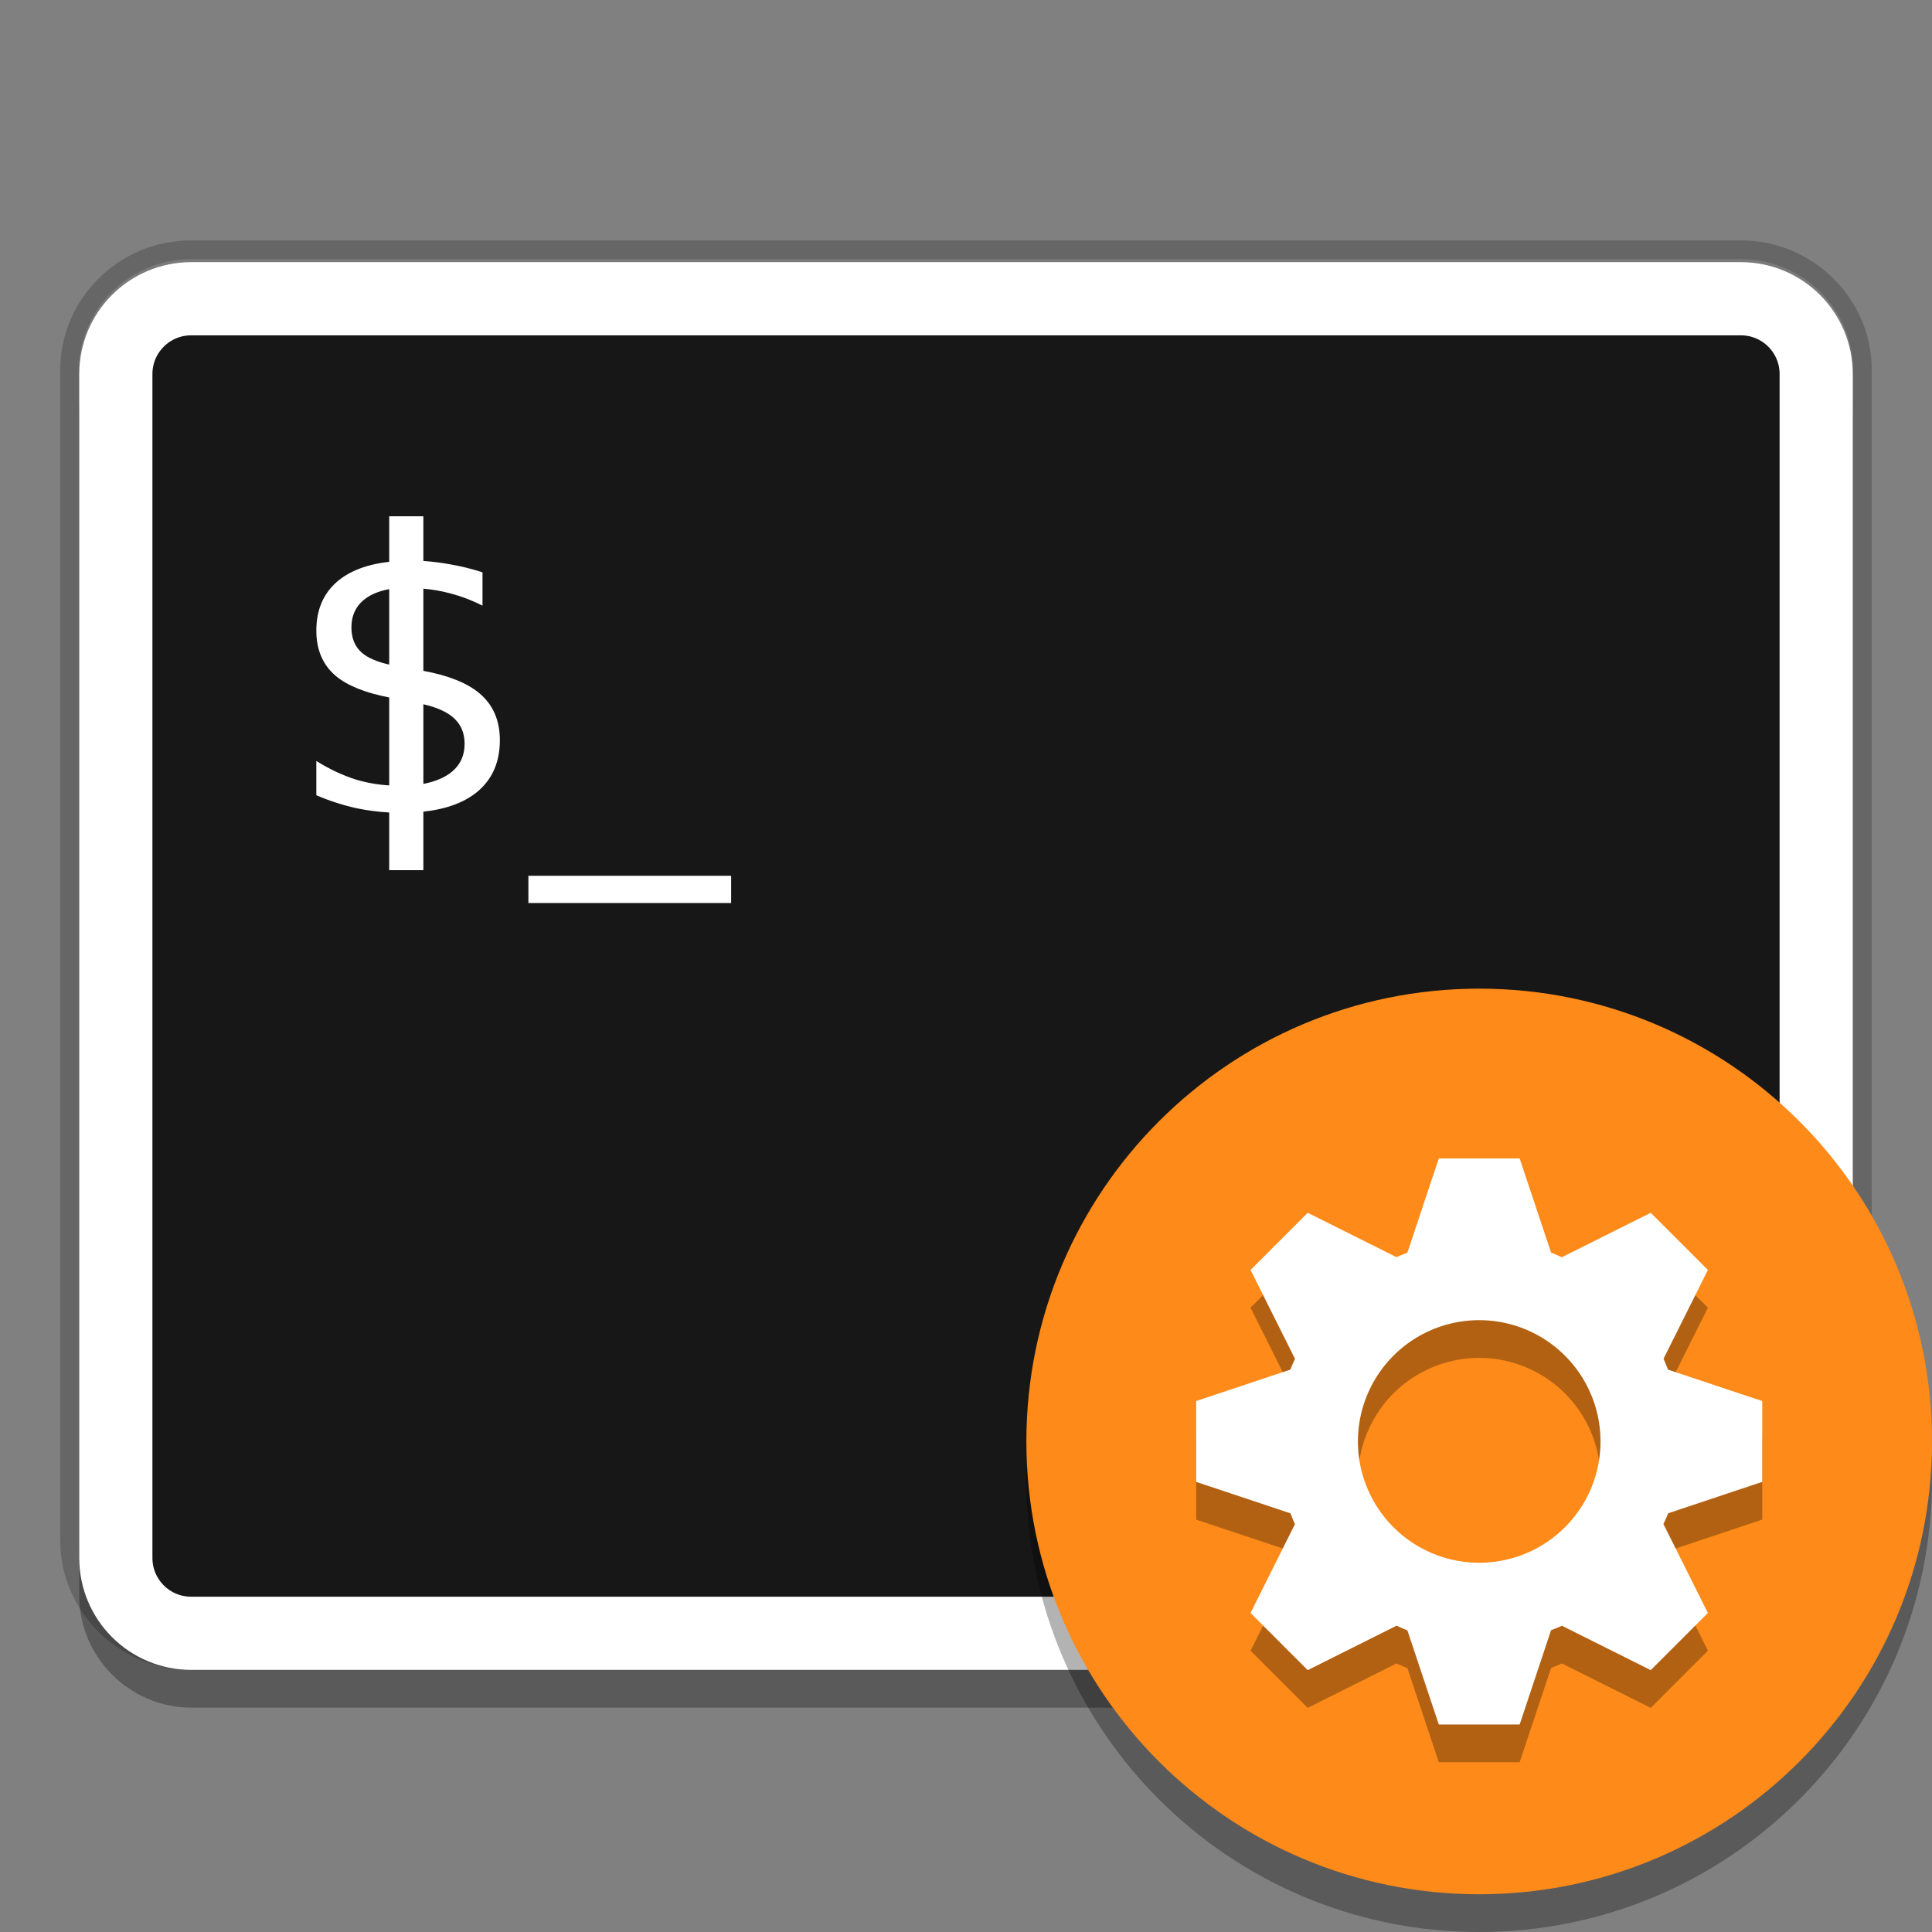 <svg width="512" height="512" version="1.1" viewBox="0 0 384 384" xmlns="http://www.w3.org/2000/svg"><rect x="0" y="0" width="384" height="384" fill="#808080" stroke="none"/><g fill-rule="evenodd"><path d="m37.949 51.509c-12.198 0-22.246 9.928-22.246 21.989v232.71c0 12.061 10.046 21.994 22.246 21.994h308.11c12.2 0 22.243-9.934 22.243-21.994v-232.71c0-12.059-10.044-21.989-22.243-21.989zm0 14.383h308.11c4.338 0 7.694 3.318 7.694 7.606v232.71c0 4.288-3.358 7.612-7.694 7.612h-308.11c-4.335 0-7.699-3.326-7.699-7.612v-232.71c0-4.286 3.362-7.606 7.699-7.606z" color="#000000" color-rendering="auto" dominant-baseline="auto" fill="#fff" image-rendering="auto" opacity=".2" shape-rendering="auto" solid-color="#000000" stroke="#000" stroke-linejoin="round" stroke-width="7.459" style="font-feature-settings:normal;font-variant-alternates:normal;font-variant-caps:normal;font-variant-ligatures:normal;font-variant-numeric:normal;font-variant-position:normal;isolation:auto;mix-blend-mode:normal;shape-padding:0;text-decoration-color:#000000;text-decoration-line:none;text-decoration-style:solid;text-indent:0;text-orientation:mixed;text-transform:none;white-space:normal"/><path d="m37.989 59.603c-12.195 0-22.24 10.041-22.24 22.238v235.32c0 12.197 10.043 22.24 22.24 22.24h308.02c12.197 0 22.238-10.045 22.238-22.24v-235.32c0-12.195-10.043-22.238-22.238-22.238z" opacity=".3"/><path transform="matrix(.75 0 0 .75 0 336)" d="m50.656-368.83h410.7c11.021 0 19.953 8.932 19.953 19.953v313.76c0 11.021-8.932 19.958-19.953 19.958h-410.7c-11.021 0-19.958-8.938-19.958-19.958v-313.76c0-11.021 8.938-19.953 19.958-19.953z" fill="#171717" stroke="#fff" stroke-linejoin="round" stroke-width="19.392"/></g><path d="m145.32 174.07v5.414h-40.297v-5.414z" fill="#fff"/><path d="m77.359 102.62v9.043c-4.418 0.5-7.875 1.809-10.355 3.945-2.75 2.375-4.129 5.621-4.129 9.734 0 3.789 1.266 6.769 3.789 8.941 2.312 1.969 5.891 3.414 10.695 4.344v17.48c-2.277-0.137-4.504-0.523-6.68-1.184-2.625-0.836-5.227-2.059-7.805-3.676v6.82c2.68 1.137 5.344 1.992 7.992 2.574 2.164 0.453 4.328 0.73 6.492 0.848v11.461h6.789v-11.621c4.668-0.52 8.305-1.879 10.887-4.094 2.879-2.477 4.316-5.848 4.316-10.113 0-3.941-1.352-7.047-4.051-9.32-2.461-2.066-6.188-3.551-11.152-4.469v-16.332c1.797 0.16 3.559 0.461 5.281 0.918 2.219 0.582 4.379 1.398 6.473 2.461v-6.629c-2.094-0.684-4.238-1.211-6.438-1.59-1.723-0.316-3.496-0.539-5.316-0.668v-8.875zm0 14.469v15.004c-2.391-0.539-4.191-1.309-5.391-2.316-1.414-1.215-2.121-2.906-2.121-5.078 0-2.219 0.77-4 2.309-5.34 1.266-1.098 3.004-1.852 5.203-2.269zm6.789 22.887c2.594 0.602 4.547 1.457 5.848 2.562 1.566 1.312 2.348 3.082 2.348 5.305 0 2.269-0.82 4.102-2.461 5.492-1.352 1.16-3.269 1.98-5.734 2.473z" fill="#fff"/><path d="m384 294c0 49.706-40.294 90-90 90s-90-40.294-90-90 40.294-90 90-90 90 40.294 90 90z" fill-rule="evenodd" opacity=".3" stroke-width=".938"/><path d="m384 286.5c0 49.706-40.294 90-90 90s-90-40.294-90-90 40.294-90 90-90 90 40.294 90 90z" fill="#fd8a19" fill-rule="evenodd" stroke-width=".938"/><path d="m285.97 237.75-6.244 18.74c-0.723 0.273-1.446 0.562-2.154 0.884l-17.654-8.823-11.362 11.362 8.839 17.671a40.178 40.178 0 0 0-0.932 2.138l-18.707 6.244v16.072l18.74 6.244c0.273 0.723 0.562 1.446 0.884 2.154l-8.823 17.654 11.363 11.362 17.671-8.839c0.699 0.338 1.414 0.643 2.138 0.932l6.244 18.707h16.072l6.244-18.74c0.723-0.273 1.446-0.562 2.154-0.884l17.654 8.823 11.362-11.362-8.839-17.671c0.338-0.699 0.643-1.414 0.932-2.138l18.707-6.244v-16.072l-18.74-6.244a40.098 40.098 0 0 0-0.884-2.154l8.823-17.654-11.362-11.362-17.671 8.839a40.114 40.114 0 0 0-2.138-0.932l-6.244-18.707zm8.036 32.143a24.107 24.107 0 1 1 0 48.214 24.107 24.107 0 0 1 0-48.214z" enable-background="new" opacity=".3" stroke-width=".75"/><path d="m285.97 230.25-6.244 18.74c-0.723 0.273-1.446 0.562-2.154 0.884l-17.654-8.823-11.362 11.362 8.839 17.671a40.178 40.178 0 0 0-0.932 2.138l-18.707 6.244v16.072l18.74 6.244c0.273 0.723 0.562 1.446 0.884 2.154l-8.823 17.654 11.363 11.362 17.671-8.839c0.699 0.338 1.414 0.643 2.138 0.932l6.244 18.707h16.072l6.244-18.74c0.723-0.273 1.446-0.562 2.154-0.884l17.654 8.823 11.362-11.362-8.839-17.671c0.338-0.699 0.643-1.414 0.932-2.138l18.707-6.244v-16.072l-18.74-6.244a40.098 40.098 0 0 0-0.884-2.154l8.823-17.654-11.362-11.362-17.671 8.839a40.114 40.114 0 0 0-2.138-0.932l-6.244-18.707zm8.036 32.143a24.107 24.107 0 1 1 0 48.214 24.107 24.107 0 0 1 0-48.214z" enable-background="new" fill="#fff" stroke-width=".75"/></svg>
